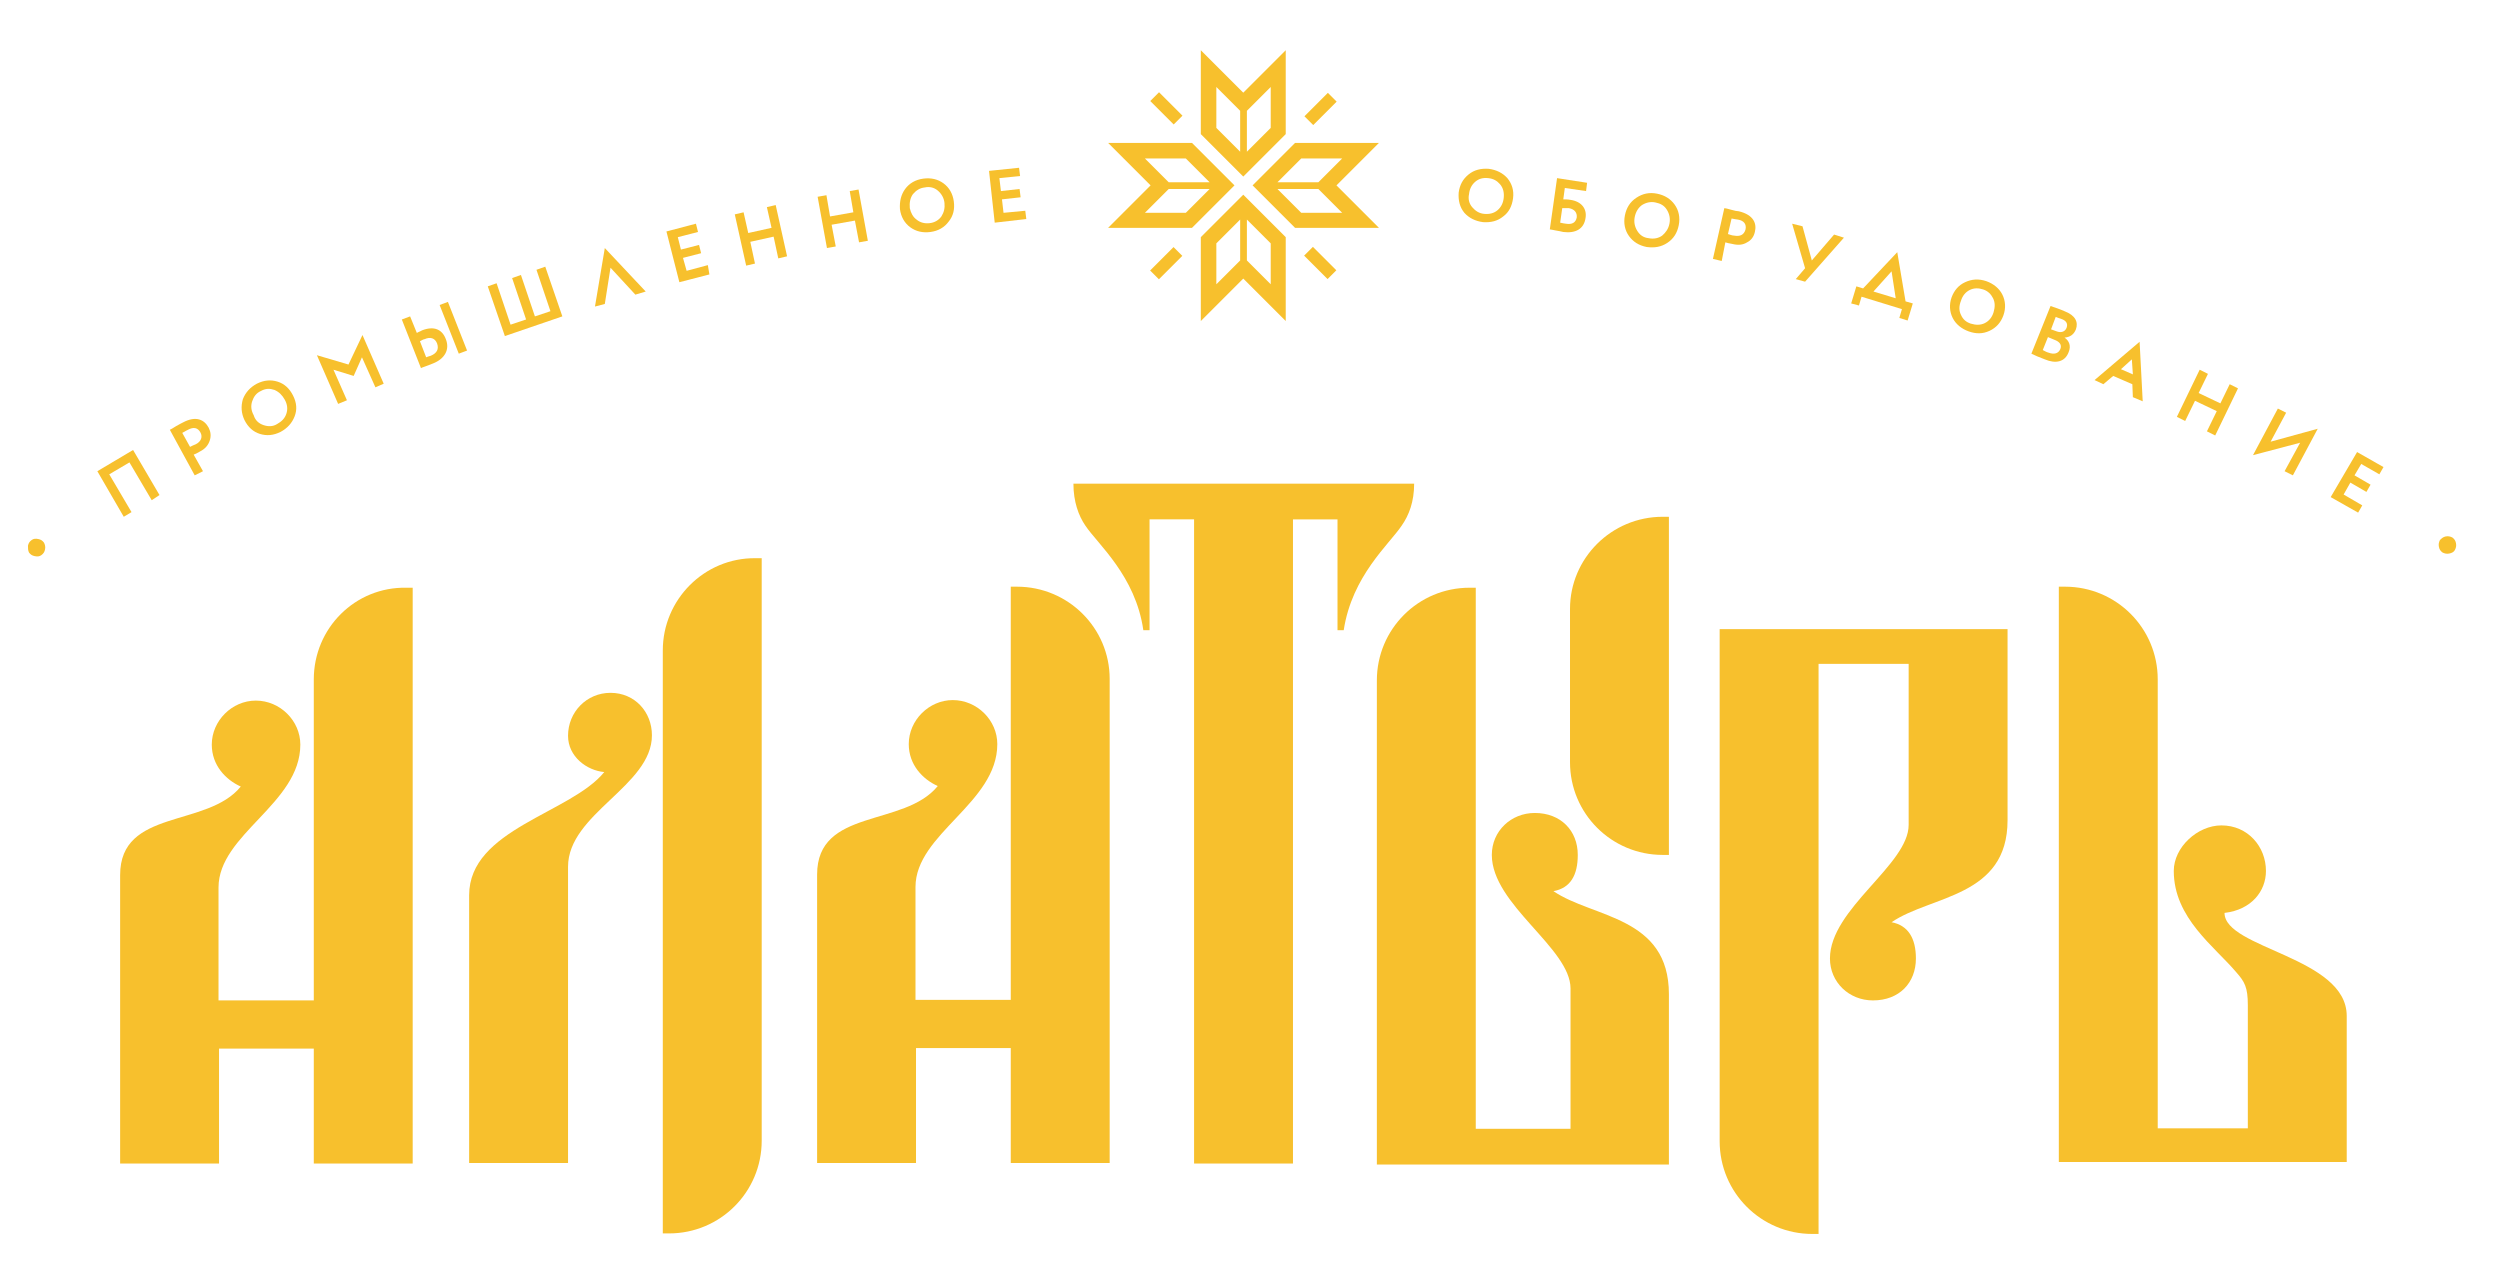 <?xml version="1.0" encoding="UTF-8"?> <svg xmlns="http://www.w3.org/2000/svg" xmlns:xlink="http://www.w3.org/1999/xlink" version="1.1" id="Layer_1" x="0px" y="0px" viewBox="0 0 482.8 246" style="enable-background:new 0 0 482.8 246;" xml:space="preserve"> <style type="text/css"> .st0{fill:#f7c02d;} </style> <g> <path class="st0" d="M273.1,93.4h-65.8c0,3.5,1,6.2,2.3,8.1c2.4,3.6,9.7,9.7,11.2,20.2h1.2v-21.4h8.6v124.4h19.1V100.3h8.6v21.4 h1.2c1.6-10.5,8.8-16.6,11.2-20.2C272.1,99.5,273.1,96.9,273.1,93.4z"></path> <path class="st0" d="M196.4,113.3h-1.2v0v35.7v8.3h0v35.8h-18.4v-21.8c0-10.3,15.8-16.2,15.8-27.6c0-4.6-3.9-8.5-8.6-8.5 c-4.6,0-8.5,3.9-8.5,8.5c0,4,2.7,6.8,5.6,8.1c-6.5,8-23.3,4.2-23.3,17.1v55.7h19.1v-22.2h18.3v22.2h19.1v-67.3v-22.5v-3.7 C214.3,121.3,206.3,113.3,196.4,113.3z"></path> <path class="st0" d="M300,172.1c3.3-0.6,4.7-3.1,4.7-7c0-4.7-3.3-8.1-8.3-8.1c-4.6,0-8.3,3.5-8.3,8.1c0,9.6,15.2,18,15.2,25.8v27.1 H285v-60.5h0v-8.3v-35.7v0h-1.2c-9.9,0-17.9,8-17.9,17.9v5.3v20.9v67.3h56.4v-32.9C322.3,176.9,307.6,177.3,300,172.1z"></path> <path class="st0" d="M303.2,117.6v3.4v22.8v3.4c0,9.9,8,17.9,17.9,17.9h1.2v0v-21.2v-8.3v-6.1V121V99.8v0h-1.2 C311.2,99.8,303.2,107.8,303.2,117.6z"></path> <path class="st0" d="M60.6,131.2v26.2h0v35.8H42.2v-21.8c0-10.3,15.8-16.2,15.8-27.6c0-4.6-3.9-8.5-8.6-8.5c-4.6,0-8.5,3.9-8.5,8.5 c0,4,2.7,6.8,5.6,8.1c-6.5,8-23.3,4.2-23.3,17.1v55.7h19.1v-22.2h18.3v22.2h19.1v-67.3v-8.3v-23.7v-11.9v0h-1.2 C68.6,113.3,60.6,121.3,60.6,131.2z"></path> <path class="st0" d="M117.9,133.8c-4.6,0-8.2,3.7-8.2,8.3c0,4,3.6,6.7,7,7c-6.5,8-26.1,11-26.1,23.8v51.7h19.1v-57.2 c0-10.3,16.2-15.6,16.2-25.4C125.9,137.5,122.6,133.8,117.9,133.8z"></path> <path class="st0" d="M128,125.6v27.7v6.5v17.7v8.3v42.9v9.5v0h1.2c9.9,0,17.9-8,17.9-17.9v-5.3v-37.7v-25.6v-8.3v-23.7v-11.9v0 h-1.2C136,107.7,128,115.8,128,125.6z"></path> <path class="st0" d="M332.1,177.4v38.5v4.5c0,9.9,8,17.9,17.9,17.9h1.2v0v-52.5v-8.3h0v-49.3h17.4v31.1c0,7.7-15.2,16.2-15.2,25.8 c0,4.6,3.7,8.1,8.3,8.1c5.1,0,8.3-3.4,8.3-8.1c0-3.9-1.5-6.4-4.7-7c7.6-5.2,22.4-4.8,22.4-19.7v-36.9h-55.6V177.4z"></path> <path class="st0" d="M429.6,176.3c5.2-0.6,8-4.2,8-8.1c0-4.7-3.5-8.8-8.6-8.8c-4.6,0-9.2,4.2-9.2,8.8c0,9.1,7.9,14.6,12.1,19.6 c1.6,1.8,2.2,2.9,2.2,6.3v23.8h-17.4v-43.7h0v-16.8V148v-16.8c0-9.9-8-17.9-17.9-17.9h-1.2v0v16.7v0v15.1v3.8v8.3v8.4v8.3v50.5 h55.6v-28.2C453.2,184.8,429.6,183.2,429.6,176.3z"></path> </g> <g> <g> <path class="st0" d="M230.2,27.6H214l8.2,8.2L214,44h16.2l8.2-8.2L230.2,27.6z M221.1,30.6h7.9l4.6,4.6h-7.9L221.1,30.6z M229,41.1h-7.9l4.6-4.6h7.9L229,41.1z"></path> <path class="st0" d="M240.1,37.6l-8.2,8.2V62l8.2-8.2l8.2,8.2l0-16.2L240.1,37.6z M234.9,47l4.6-4.6v7.9l-4.6,4.6V47z M240.8,50.3 v-7.9l4.6,4.6v7.9L240.8,50.3z"></path> <path class="st0" d="M240.1,34.1l8.2-8.2V9.7l-8.2,8.2l-8.2-8.2l0,16.2L240.1,34.1z M245.4,24.7l-4.6,4.6v-7.9l4.6-4.6V24.7z M234.9,16.8l4.6,4.6v7.9l-4.6-4.6V16.8z"></path> <path class="st0" d="M266.3,27.6h-16.2l-8.2,8.2l8.2,8.2h16.2l-8.2-8.2L266.3,27.6z M251.3,30.6h7.9l-4.6,4.6h-7.9L251.3,30.6z M259.2,41.1h-7.9l-4.6-4.6h7.9L259.2,41.1z"></path> <rect x="224.1" y="17.7" transform="matrix(0.707 -0.707 0.707 0.707 51.184 165.435)" class="st0" width="2.4" height="6.4"></rect> <rect x="253.8" y="47.5" transform="matrix(0.707 -0.707 0.707 0.707 38.833 195.223)" class="st0" width="2.4" height="6.4"></rect> <rect x="222" y="49.6" transform="matrix(0.707 -0.707 0.707 0.707 30.088 174.127)" class="st0" width="6.4" height="2.4"></rect> <rect x="251.8" y="19.8" transform="matrix(0.707 -0.707 0.707 0.707 59.892 186.481)" class="st0" width="6.4" height="2.4"></rect> </g> <g> <path class="st0" d="M5.4,105.4c0.1-0.5,0.3-0.8,0.7-1.1c0.4-0.3,0.8-0.3,1.3-0.2c0.5,0.1,0.8,0.3,1.1,0.7 c0.2,0.4,0.3,0.8,0.2,1.3c-0.1,0.5-0.3,0.8-0.7,1.1c-0.4,0.3-0.8,0.3-1.3,0.2c-0.5-0.1-0.8-0.3-1.1-0.7 C5.4,106.3,5.4,105.9,5.4,105.4z"></path> <path class="st0" d="M29.3,96.6L25,89.3l-3.9,2.3l4.3,7.3l-1.5,0.9L18.8,91l6.9-4.1l5.1,8.7L29.3,96.6z"></path> <path class="st0" d="M39.2,91l-1.6,0.8L32.8,83c0.2-0.1,0.6-0.3,1.2-0.7c0.7-0.4,1.1-0.6,1.3-0.7c2.6-1.4,4.2-0.5,5,1 c0.4,0.8,0.5,1.6,0.2,2.5c-0.3,0.9-0.9,1.6-1.9,2.1c-0.5,0.3-0.9,0.5-1.2,0.6L39.2,91z M35.2,83.6l1.5,2.7 c0.4-0.2,0.8-0.4,1.1-0.5c1-0.5,1.4-1.4,0.9-2.3c-0.5-0.9-1.3-1.1-2.4-0.5C36.1,83.1,35.7,83.3,35.2,83.6z"></path> <path class="st0" d="M46.9,77.1c0.5-1.3,1.4-2.3,2.7-3c1.4-0.7,2.7-0.8,4-0.4c1.3,0.4,2.3,1.3,3,2.7c0.7,1.4,0.8,2.7,0.3,4 c-0.5,1.3-1.4,2.3-2.7,3c-1.4,0.7-2.7,0.8-4,0.4c-1.3-0.4-2.3-1.3-3-2.7C46.6,79.8,46.5,78.5,46.9,77.1z M50.9,82.1 c0.9,0.3,1.8,0.3,2.6-0.2c0.9-0.5,1.5-1.1,1.8-2c0.3-0.9,0.2-1.8-0.3-2.7c-0.5-0.9-1.1-1.5-2-1.9c-0.9-0.3-1.7-0.3-2.6,0.2 c-0.9,0.4-1.4,1.1-1.7,2c-0.3,0.9-0.2,1.8,0.3,2.7C49.3,81.2,50,81.8,50.9,82.1z"></path> <path class="st0" d="M65.3,78l-4.1-9.4l6.1,1.8l2.7-5.7l4.1,9.4l-1.6,0.7L69.9,69l-1.6,3.6l-3.9-1.2l2.6,5.9L65.3,78z"></path> <path class="st0" d="M79.2,61.1l1.3,3.2c0.3-0.2,0.7-0.3,1-0.5c2.3-0.9,3.9-0.2,4.6,1.7c0.8,2-0.2,3.8-2.5,4.7 c-0.3,0.1-0.8,0.3-1.3,0.5c-0.5,0.2-0.9,0.3-1,0.4l-3.7-9.4L79.2,61.1z M81.1,65.9l1.2,3.1c0.2-0.1,0.6-0.2,0.9-0.3 c1.2-0.5,1.6-1.3,1.2-2.4c-0.4-1-1.3-1.3-2.4-0.8C81.8,65.5,81.5,65.7,81.1,65.9z M88.6,68.3l-3.7-9.4l1.6-0.6l3.7,9.4L88.6,68.3z "></path> <path class="st0" d="M97.5,64.9l-3.3-9.6l1.7-0.6l2.7,8l3-1l-2.7-8l1.7-0.6l2.7,8l3-1l-2.7-8l1.7-0.6l3.3,9.6L97.5,64.9z"></path> <path class="st0" d="M114.9,59.2l1.9-11.3l7.9,8.4l-2,0.6l-4.8-5.2l-1.1,7L114.9,59.2z"></path> <path class="st0" d="M131.2,54.5l-2.5-9.8l5.7-1.5l0.4,1.6l-3.9,1l0.6,2.4l3.5-0.9l0.4,1.6l-3.5,0.9l0.7,2.5l4.1-1.1L137,53 L131.2,54.5z"></path> <path class="st0" d="M150.3,49.9l-0.9-4.2l-4.5,1l0.9,4.2l-1.7,0.4l-2.2-9.9l1.7-0.4l0.9,4l4.5-1l-0.9-4l1.7-0.4l2.2,9.9 L150.3,49.9z"></path> <path class="st0" d="M165.9,46.8l-0.8-4.2l-4.5,0.8l0.8,4.2l-1.7,0.3l-1.8-9.9l1.7-0.3l0.7,4.1l4.5-0.8l-0.7-4.1l1.7-0.3l1.8,9.9 L165.9,46.8z"></path> <path class="st0" d="M174.8,36.5c0.8-1.1,2-1.8,3.5-2c1.5-0.2,2.8,0.1,3.9,0.9c1.1,0.8,1.8,2,2,3.5c0.2,1.5-0.1,2.8-1,3.9 c-0.8,1.1-2,1.8-3.5,2c-1.5,0.2-2.8-0.1-3.9-0.9c-1.1-0.8-1.8-2-2-3.5C173.7,38.9,174,37.6,174.8,36.5z M177,42.4 c0.7,0.6,1.6,0.8,2.5,0.7c1-0.1,1.8-0.6,2.3-1.3c0.5-0.8,0.7-1.6,0.6-2.6c-0.1-1-0.6-1.8-1.3-2.4c-0.7-0.6-1.6-0.8-2.5-0.6 c-1,0.1-1.7,0.6-2.3,1.3c-0.5,0.7-0.7,1.6-0.6,2.7C175.9,41.1,176.3,41.9,177,42.4z"></path> <path class="st0" d="M192.1,43L191,33l5.8-0.6L197,34l-4,0.4l0.3,2.5l3.6-0.4l0.2,1.6l-3.6,0.4l0.3,2.6l4.2-0.4l0.2,1.6L192.1,43z "></path> <path class="st0" d="M283.6,33.7c1.1-0.9,2.4-1.2,3.9-1.1c1.5,0.2,2.7,0.8,3.6,1.8c0.9,1.1,1.3,2.4,1.1,3.9 c-0.2,1.5-0.8,2.7-1.9,3.5c-1.1,0.9-2.4,1.2-3.9,1.1c-1.5-0.2-2.7-0.8-3.6-1.8c-0.9-1.1-1.2-2.4-1.1-3.9 C281.9,35.7,282.5,34.6,283.6,33.7z M284.3,40c0.6,0.7,1.3,1.2,2.3,1.3c1,0.1,1.9-0.1,2.6-0.7c0.7-0.6,1.1-1.4,1.2-2.4 c0.1-1-0.1-1.9-0.7-2.6c-0.6-0.7-1.3-1.1-2.3-1.2c-1-0.1-1.8,0.1-2.5,0.7c-0.7,0.6-1.1,1.4-1.2,2.4 C283.5,38.4,283.7,39.3,284.3,40z"></path> <path class="st0" d="M300.7,34.4l5.8,0.9l-0.2,1.6l-4.1-0.6l-0.3,2.2c0.4,0,0.9,0,1.4,0.1c2.1,0.3,3.2,1.7,2.9,3.5 c-0.3,2.1-1.9,3-4.3,2.7c-0.4-0.1-0.9-0.2-1.5-0.3c-0.6-0.1-0.9-0.2-1.1-0.2L300.7,34.4z M301.7,40.2l-0.4,2.8 c0.5,0.1,0.9,0.2,1.1,0.2c1.2,0.2,1.9-0.2,2.1-1.2c0.1-0.9-0.4-1.6-1.5-1.8C302.5,40.2,302.1,40.2,301.7,40.2z"></path> <path class="st0" d="M316,38.2c1.2-0.8,2.5-1.1,4-0.8c1.5,0.3,2.6,1,3.4,2.1c0.8,1.1,1.1,2.5,0.8,4c-0.3,1.5-1,2.6-2.2,3.4 c-1.2,0.8-2.5,1-4,0.8c-1.5-0.3-2.6-1-3.4-2.1c-0.8-1.1-1.1-2.5-0.8-4C314.1,40.1,314.8,39,316,38.2z M316.2,44.6 c0.5,0.8,1.2,1.3,2.2,1.4c1,0.2,1.9,0,2.6-0.5c0.7-0.6,1.2-1.3,1.4-2.3c0.2-1,0-1.9-0.5-2.7c-0.5-0.8-1.2-1.2-2.2-1.4 c-0.9-0.2-1.8,0-2.6,0.5c-0.7,0.5-1.2,1.3-1.4,2.3C315.5,42.9,315.7,43.8,316.2,44.6z"></path> <path class="st0" d="M332.5,50.4l-1.7-0.4l2.2-9.8c0.2,0,0.6,0.1,1.3,0.3c0.7,0.2,1.2,0.3,1.5,0.3c2.9,0.7,3.5,2.4,3.1,4 c-0.2,0.9-0.7,1.6-1.5,2c-0.8,0.5-1.7,0.6-2.9,0.3c-0.6-0.1-1-0.2-1.3-0.3L332.5,50.4z M334.4,42.2l-0.7,3 c0.4,0.1,0.8,0.3,1.2,0.3c1.1,0.2,1.9-0.1,2.2-1.2c0.2-1-0.3-1.7-1.5-1.9C335.4,42.4,335,42.3,334.4,42.2z"></path> <path class="st0" d="M356.1,45.9l-7.5,8.5l-1.8-0.5l1.8-2.1l-2.5-8.6l2,0.5l1.8,6.6l4.3-5L356.1,45.9z"></path> <path class="st0" d="M357.5,58.6l1-3.3l1.3,0.4l6.6-7l1.6,9.5l1.4,0.4l-1,3.3l-1.6-0.5l0.5-1.7l-7.8-2.4l-0.5,1.7L357.5,58.6z M365.3,52.4l-3.5,3.9l4.3,1.3L365.3,52.4z"></path> <path class="st0" d="M379.5,54.5c1.3-0.6,2.6-0.7,4.1-0.2c1.4,0.5,2.5,1.4,3.1,2.6c0.6,1.2,0.7,2.6,0.2,4c-0.5,1.4-1.4,2.4-2.7,3 c-1.3,0.6-2.6,0.6-4,0.1c-1.4-0.5-2.5-1.4-3.1-2.6c-0.6-1.2-0.7-2.6-0.2-4C377.4,56.1,378.2,55.1,379.5,54.5z M378.7,60.8 c0.4,0.9,1,1.4,1.9,1.7c1,0.3,1.9,0.3,2.7-0.1c0.8-0.4,1.4-1.1,1.7-2.1c0.3-1,0.3-1.9-0.1-2.7c-0.4-0.8-1-1.4-1.9-1.7 c-0.9-0.3-1.8-0.3-2.6,0.1c-0.8,0.4-1.4,1.1-1.7,2.1C378.3,59.1,378.3,60,378.7,60.8z"></path> <path class="st0" d="M396,59.1c0.9,0.3,1.8,0.6,2.7,1c2.1,0.8,2.7,2.1,2.2,3.5c-0.4,1-1.1,1.5-2.2,1.6l0,0 c0.9,0.6,1.3,1.6,0.8,2.8c-0.7,1.9-2.5,2.3-4.6,1.4c-1.1-0.4-2-0.8-2.6-1.1L396,59.1z M395.5,65.1l-1,2.5c0.4,0.2,0.7,0.4,1.1,0.5 c1.1,0.4,1.9,0.2,2.3-0.7c0.3-0.8-0.1-1.4-1.2-1.8L395.5,65.1z M397,61.2l-0.9,2.4l1.1,0.4c0.8,0.3,1.6,0.1,1.9-0.7 c0.3-0.8-0.1-1.4-1-1.7C397.7,61.5,397.3,61.3,397,61.2z"></path> <path class="st0" d="M404.5,73.4l8.7-7.4l0.6,11.5l-1.9-0.8l-0.1-2.5l-3.7-1.6l-1.9,1.6L404.5,73.4z M411.7,69.4l-2.1,1.9l2.3,1 L411.7,69.4z"></path> <path class="st0" d="M426.2,83.3l1.9-3.9l-4.2-2l-1.9,3.9l-1.6-0.8l4.4-9.1l1.6,0.8l-1.8,3.7l4.2,2l1.8-3.7l1.6,0.8l-4.4,9.1 L426.2,83.3z"></path> <path class="st0" d="M444.2,85.5l-9.1,2.4l4.8-9l1.6,0.8l-3,5.6l9.1-2.5l-4.8,9l-1.6-0.8L444.2,85.5z"></path> <path class="st0" d="M450.1,96l5.1-8.7l5.1,2.9l-0.8,1.4l-3.5-2l-1.3,2.2l3.1,1.8l-0.8,1.4l-3.1-1.8l-1.3,2.3l3.6,2.1l-0.8,1.4 L450.1,96z"></path> <path class="st0" d="M472.3,103.6c0.5-0.1,0.9,0,1.3,0.2c0.4,0.3,0.6,0.6,0.7,1.1c0.1,0.5,0,0.9-0.2,1.3c-0.2,0.4-0.6,0.6-1.1,0.7 c-0.5,0.1-0.9,0-1.3-0.2c-0.4-0.3-0.6-0.6-0.7-1.1c-0.1-0.5,0-0.9,0.2-1.3C471.5,104,471.8,103.7,472.3,103.6z"></path> </g> </g> </svg> 